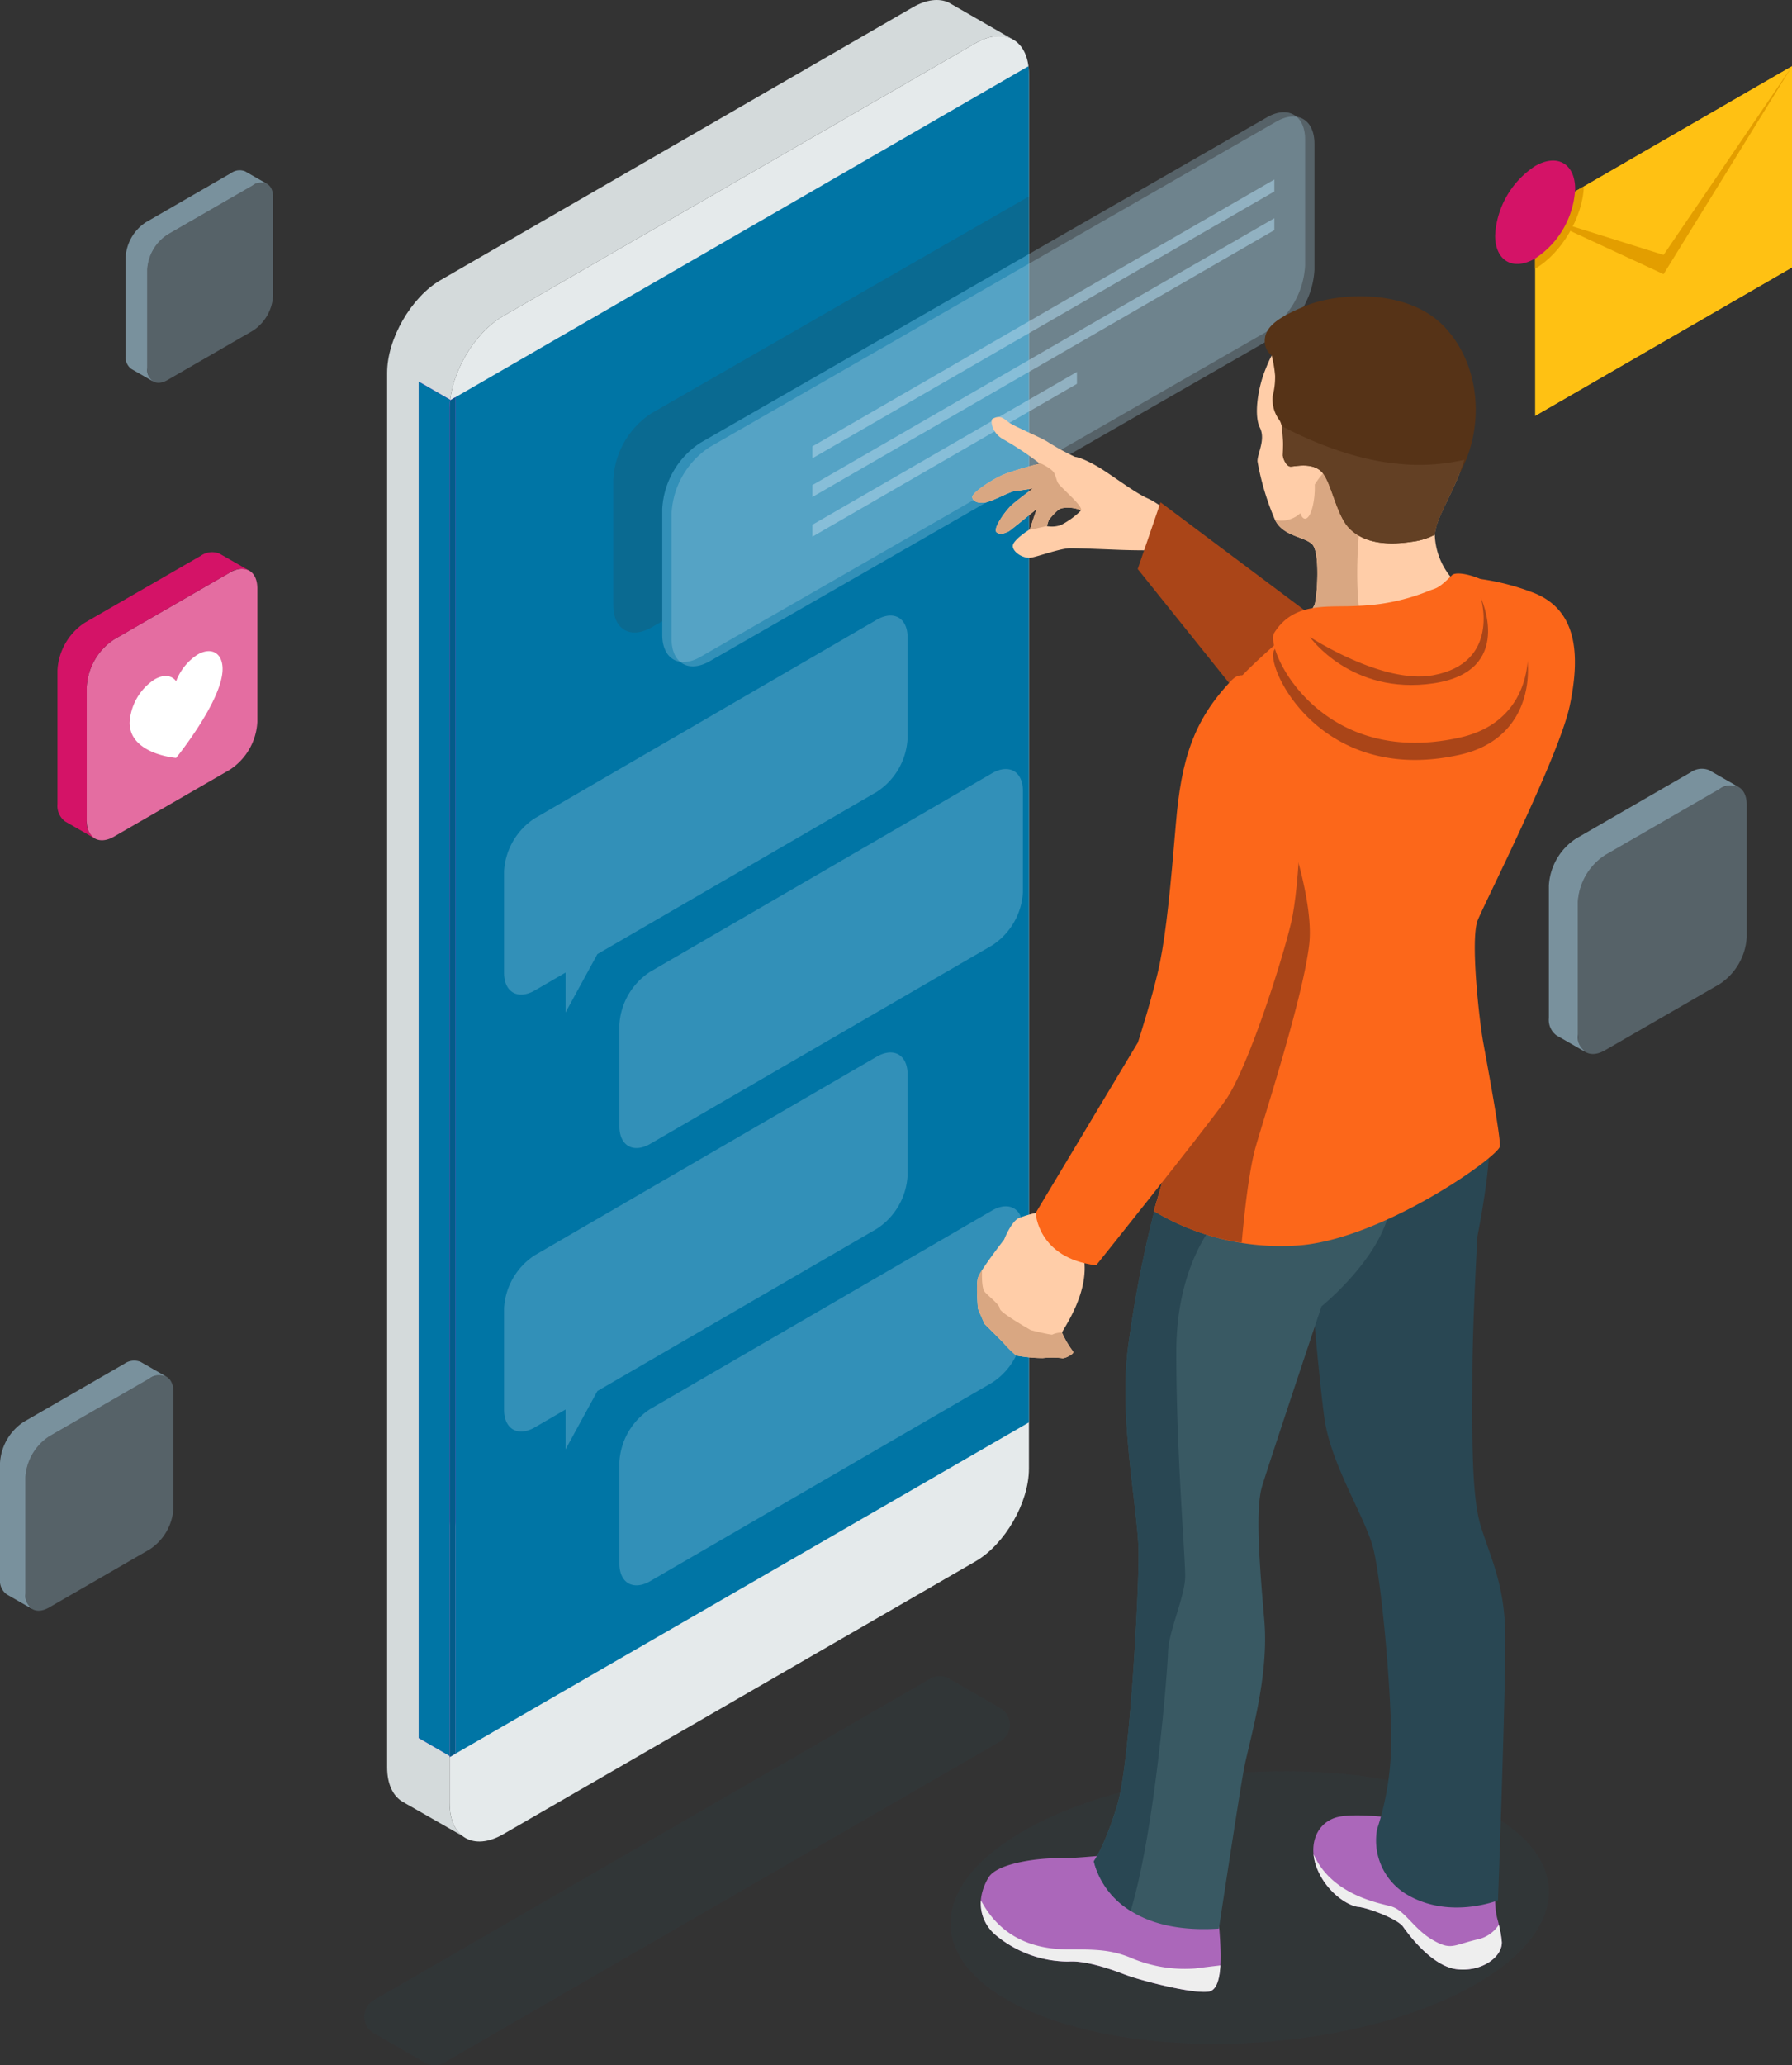 <?xml version="1.0" encoding="UTF-8"?> <svg xmlns="http://www.w3.org/2000/svg" xmlns:xlink="http://www.w3.org/1999/xlink" id="Group_19584" data-name="Group 19584" width="320" height="368.556" viewBox="0 0 320 368.556"><rect x="0" y="0" width="320" height="368.556" fill="#333333" stroke="none"/><defs><clipPath id="clip-path"><rect id="Rectangle_4127" data-name="Rectangle 4127" width="320" height="368.556" fill="none"></rect></clipPath><clipPath id="clip-path-2"><rect id="Rectangle_4126" data-name="Rectangle 4126" width="115.272" height="69.437" fill="none"></rect></clipPath><clipPath id="clip-path-3"><path id="Path_20358" data-name="Path 20358" d="M97.83,331.171l5.532,3.194,0-240.391a14.129,14.129,0,0,1,.109-1.617L97.832,89.1Z" transform="translate(-97.83 -89.104)" fill="none"></path></clipPath><linearGradient id="linear-gradient" x1="-13.261" y1="1.225" x2="-13.126" y2="1.225" gradientUnits="objectBoundingBox"><stop offset="0" stop-color="#fe9fee"></stop><stop offset="1" stop-color="#e33ce3"></stop></linearGradient><clipPath id="clip-path-4"><path id="Path_20359" data-name="Path 20359" d="M105.163,93.307a13.8,13.8,0,0,0-.1,1.532l0,240.59,1.028-.592V92.767Z" transform="translate(-105.065 -92.767)" fill="none"></path></clipPath><linearGradient id="linear-gradient-2" x1="0.166" y1="9.66" x2="0.169" y2="9.66" xlink:href="#linear-gradient"></linearGradient><clipPath id="clip-path-6"><rect id="Rectangle_4130" data-name="Rectangle 4130" width="114.8" height="98.12" fill="none"></rect></clipPath><clipPath id="clip-path-8"><rect id="Rectangle_4132" data-name="Rectangle 4132" width="82.485" height="49.745" fill="none"></rect></clipPath><clipPath id="clip-path-10"><rect id="Rectangle_4134" data-name="Rectangle 4134" width="47.236" height="29.395" fill="none"></rect></clipPath><clipPath id="clip-path-11"><rect id="Rectangle_4135" data-name="Rectangle 4135" width="74.214" height="77.821" fill="none"></rect></clipPath><clipPath id="clip-path-12"><rect id="Rectangle_4136" data-name="Rectangle 4136" width="72.061" height="70.838" fill="none"></rect></clipPath><clipPath id="clip-path-13"><rect id="Rectangle_4137" data-name="Rectangle 4137" width="72.061" height="70.839" fill="none"></rect></clipPath><clipPath id="clip-path-14"><rect id="Rectangle_4138" data-name="Rectangle 4138" width="72.061" height="67.644" fill="none"></rect></clipPath><clipPath id="clip-path-16"><rect id="Rectangle_4140" data-name="Rectangle 4140" width="106.858" height="48.678" fill="none"></rect></clipPath><clipPath id="clip-path-17"><rect id="Rectangle_4141" data-name="Rectangle 4141" width="26.44" height="42.042" fill="none"></rect></clipPath><clipPath id="clip-path-18"><rect id="Rectangle_4142" data-name="Rectangle 4142" width="29.649" height="44.338" fill="none"></rect></clipPath><clipPath id="clip-path-19"><rect id="Rectangle_4143" data-name="Rectangle 4143" width="30.159" height="47.955" fill="none"></rect></clipPath><clipPath id="clip-path-20"><rect id="Rectangle_4144" data-name="Rectangle 4144" width="33.821" height="50.575" fill="none"></rect></clipPath><clipPath id="clip-path-21"><rect id="Rectangle_4145" data-name="Rectangle 4145" width="22.472" height="35.733" fill="none"></rect></clipPath><clipPath id="clip-path-22"><rect id="Rectangle_4146" data-name="Rectangle 4146" width="25.199" height="37.685" fill="none"></rect></clipPath></defs><g id="Group_19597" data-name="Group 19597"><g id="Group_19525" data-name="Group 19525"><g id="Group_19524" data-name="Group 19524" clip-path="url(#clip-path)"><g id="Group_19523" data-name="Group 19523" transform="translate(65.057 299.118)" opacity="0.15"><g id="Group_19522" data-name="Group 19522"><g id="Group_19521" data-name="Group 19521" clip-path="url(#clip-path-2)"><path id="Path_20354" data-name="Path 20354" d="M86.834,455.119l9.118,5.265a3.408,3.408,0,0,0,3.411,0L198.7,403.032a3.41,3.41,0,0,0,0-5.907l-9.118-5.264a3.411,3.411,0,0,0-3.411,0L86.834,449.212a3.411,3.411,0,0,0,0,5.907" transform="translate(-85.128 -391.404)" fill="#294753"></path></g></g></g><path id="Path_20355" data-name="Path 20355" d="M208.511,15.228c0-6.072-4.3-8.556-9.56-5.521L114.625,58.391c-5.259,3.036-9.56,10.488-9.56,16.558l0,248.849c0,6.07,4.3,8.554,9.559,5.517l84.324-48.682c5.262-3.036,9.562-10.487,9.562-16.559Z" transform="translate(-24.772 -1.983)" fill="#e5eaeb"></path><path id="Path_20356" data-name="Path 20356" d="M101.624,321.815l0-248.848c0-6.069,4.3-13.521,9.559-16.558L195.507,7.724c2.54-1.467,4.85-1.633,6.568-.741V6.972L190.732.451c-1.7-.786-3.938-.569-6.388.844L100.016,49.979c-5.256,3.036-9.558,10.488-9.558,16.559l0,248.848c0,3.08,1.107,5.238,2.885,6.218l10.562,6.024c-1.42-1.108-2.283-3.1-2.283-5.813" transform="translate(-21.328 0)" fill="#d4dadb"></path><path id="Path_20357" data-name="Path 20357" d="M208.511,16.892l0,240.589L105.067,317.2l0-240.591a13.993,13.993,0,0,1,.1-1.532L208.413,15.469a10.912,10.912,0,0,1,.1,1.423" transform="translate(-24.772 -3.647)" fill="#0075a5"></path></g></g><g id="Group_19527" data-name="Group 19527" transform="translate(74.764 68.095)"><g id="Group_19526" data-name="Group 19526" clip-path="url(#clip-path-3)"><rect id="Rectangle_4128" data-name="Rectangle 4128" width="5.638" height="245.261" transform="translate(0 0)" fill="url(#linear-gradient)"></rect></g></g><g id="Group_19529" data-name="Group 19529" transform="translate(80.293 70.894)"><g id="Group_19528" data-name="Group 19528" clip-path="url(#clip-path-4)"><rect id="Rectangle_4129" data-name="Rectangle 4129" width="242.053" height="19.249" transform="translate(-18.17 241.293) rotate(-85.694)" fill="url(#linear-gradient-2)"></rect></g></g><g id="Group_19582" data-name="Group 19582"><g id="Group_19581" data-name="Group 19581" clip-path="url(#clip-path)"><path id="Path_20360" data-name="Path 20360" d="M97.83,331.171l0-242.067,5.636,3.253a14.119,14.119,0,0,0-.109,1.618l0,240.39Z" transform="translate(-23.066 -21.009)" fill="#0075a5"></path><path id="Path_20361" data-name="Path 20361" d="M106.1,92.768V334.836l-1.028.593,0-240.59a13.809,13.809,0,0,1,.1-1.532Z" transform="translate(-24.772 -21.873)" fill="#035c89"></path><g id="Group_19532" data-name="Group 19532" transform="translate(118.256 20.026)" opacity="0.3"><g id="Group_19531" data-name="Group 19531"><g id="Group_19530" data-name="Group 19530" clip-path="url(#clip-path-6)"><path id="Path_20362" data-name="Path 20362" d="M269.541,53.562a15.055,15.055,0,0,1-6.817,11.774L161.559,123.409c-3.749,2.152-6.817.376-6.817-3.947v-22.5a15.055,15.055,0,0,1,6.817-11.774L262.722,27.119c3.749-2.152,6.818-.376,6.818,3.947Z" transform="translate(-154.741 -26.204)" fill="#a9d0e5"></path></g></g></g><g id="Group_19535" data-name="Group 19535" transform="translate(119.926 20.791)" opacity="0.3"><g id="Group_19534" data-name="Group 19534"><g id="Group_19533" data-name="Group 19533" clip-path="url(#clip-path-6)"><path id="Path_20363" data-name="Path 20363" d="M271.726,54.564a15.055,15.055,0,0,1-6.817,11.774L163.744,124.411c-3.749,2.152-6.817.376-6.817-3.947v-22.5a15.055,15.055,0,0,1,6.817-11.774L264.908,28.121c3.749-2.152,6.817-.376,6.817,3.947Z" transform="translate(-156.926 -27.206)" fill="#a9d0e5"></path></g></g></g><g id="Group_19538" data-name="Group 19538" transform="translate(145.075 32.039)" opacity="0.6"><g id="Group_19537" data-name="Group 19537"><g id="Group_19536" data-name="Group 19536" clip-path="url(#clip-path-8)"><path id="Path_20364" data-name="Path 20364" d="M272.318,44.049l-82.485,47.62V89.544l82.485-47.62Z" transform="translate(-189.834 -41.924)" fill="#a9d0e5"></path></g></g></g><g id="Group_19541" data-name="Group 19541" transform="translate(145.075 38.944)" opacity="0.6"><g id="Group_19540" data-name="Group 19540"><g id="Group_19539" data-name="Group 19539" clip-path="url(#clip-path-8)"><path id="Path_20365" data-name="Path 20365" d="M272.318,53.084,189.834,100.7V98.579l82.485-47.62Z" transform="translate(-189.834 -50.959)" fill="#a9d0e5"></path></g></g></g><g id="Group_19544" data-name="Group 19544" transform="translate(145.075 66.372)" opacity="0.6"><g id="Group_19543" data-name="Group 19543"><g id="Group_19542" data-name="Group 19542" clip-path="url(#clip-path-10)"><path id="Path_20366" data-name="Path 20366" d="M237.069,86.85l-47.236,27.27v2.126l47.236-27.27Z" transform="translate(-189.834 -86.85)" fill="#a9d0e5"></path></g></g></g><g id="Group_19547" data-name="Group 19547" transform="translate(109.525 35.056)" opacity="0.25"><g id="Group_19546" data-name="Group 19546"><g id="Group_19545" data-name="Group 19545" clip-path="url(#clip-path-11)"><path id="Path_20367" data-name="Path 20367" d="M217.531,45.871l-67.4,38.689a15.055,15.055,0,0,0-6.817,11.774l0,22.5c0,4.323,3.067,6.1,6.817,3.946l1.914-1.1,0-20.076a15.055,15.055,0,0,1,6.817-11.774l58.667-33.676Z" transform="translate(-143.316 -45.871)" fill="#294753"></path></g></g></g><g id="Group_19550" data-name="Group 19550" transform="translate(90.008 109.848)" opacity="0.3"><g id="Group_19549" data-name="Group 19549"><g id="Group_19548" data-name="Group 19548" clip-path="url(#clip-path-12)"><path id="Path_20368" data-name="Path 20368" d="M189.838,147.647c0-3.476-2.467-4.9-5.48-3.173l-61.1,35.453a12.1,12.1,0,0,0-5.479,9.464l0,18.084c0,3.475,2.465,4.9,5.479,3.172l5.5-3.193v7.123l5.693-10.426,49.9-28.956a12.1,12.1,0,0,0,5.48-9.465Z" transform="translate(-117.777 -143.739)" fill="#a9d0e5"></path></g></g></g><g id="Group_19553" data-name="Group 19553" transform="translate(90.008 187.822)" opacity="0.3"><g id="Group_19552" data-name="Group 19552"><g id="Group_19551" data-name="Group 19551" clip-path="url(#clip-path-13)"><path id="Path_20369" data-name="Path 20369" d="M189.838,249.678c0-3.476-2.467-4.9-5.48-3.173l-61.1,35.453a12.1,12.1,0,0,0-5.479,9.464l0,18.084c0,3.475,2.465,4.9,5.479,3.172l5.5-3.193v7.123l5.693-10.426,49.9-28.956a12.1,12.1,0,0,0,5.48-9.465Z" transform="translate(-117.777 -245.77)" fill="#a9d0e5"></path></g></g></g><g id="Group_19556" data-name="Group 19556" transform="translate(110.601 137.239)" opacity="0.3"><g id="Group_19555" data-name="Group 19555"><g id="Group_19554" data-name="Group 19554" clip-path="url(#clip-path-14)"><path id="Path_20370" data-name="Path 20370" d="M216.785,183.488c0-3.476-2.466-4.9-5.479-3.173l-61.1,35.453a12.1,12.1,0,0,0-5.479,9.464l0,18.084c0,3.475,2.465,4.9,5.479,3.172l5.5-3.193,2.638-1.531,52.959-30.729a12.1,12.1,0,0,0,5.48-9.465Z" transform="translate(-144.724 -179.58)" fill="#a9d0e5"></path></g></g></g><g id="Group_19559" data-name="Group 19559" transform="translate(110.601 215.275)" opacity="0.3"><g id="Group_19558" data-name="Group 19558"><g id="Group_19557" data-name="Group 19557" clip-path="url(#clip-path-14)"><path id="Path_20371" data-name="Path 20371" d="M216.785,285.6c0-3.476-2.466-4.9-5.479-3.173l-61.1,35.453a12.1,12.1,0,0,0-5.479,9.464l0,18.084c0,3.475,2.465,4.9,5.479,3.172l5.5-3.193,2.638-1.531,52.959-30.728a12.1,12.1,0,0,0,5.48-9.465Z" transform="translate(-144.724 -281.693)" fill="#a9d0e5"></path></g></g></g><g id="Group_19562" data-name="Group 19562" transform="translate(169.726 316.075)" opacity="0.15"><g id="Group_19561" data-name="Group 19561"><g id="Group_19560" data-name="Group 19560" clip-path="url(#clip-path-16)"><path id="Path_20372" data-name="Path 20372" d="M328.118,430.908c5.153,12.868-14.218,26.441-43.268,30.32s-56.778-3.408-61.93-16.274,14.218-26.441,43.269-30.32,56.776,3.408,61.928,16.274" transform="translate(-222.09 -413.592)" fill="#294753"></path></g></g></g><path id="Path_20373" data-name="Path 20373" d="M404.576,51.374,358.707,77.857V41.952L404.576,15.47Z" transform="translate(-84.576 -3.648)" fill="#ffc113"></path><path id="Path_20374" data-name="Path 20374" d="M404.576,60.233l-22.936-7.191L358.707,86.716Z" transform="translate(-84.576 -12.506)" fill="#ffc113"></path><path id="Path_20375" data-name="Path 20375" d="M358.708,41.951l22.936,10.626L404.577,15.47Z" transform="translate(-84.576 -3.647)" fill="#e39e00"></path><path id="Path_20376" data-name="Path 20376" d="M358.708,41.951l22.936,7.19L404.577,15.47Z" transform="translate(-84.576 -3.647)" fill="#ffc113"></path><path id="Path_20377" data-name="Path 20377" d="M358.708,48.574v9.639c4.689-2.707,8.5-9.189,8.694-14.658Z" transform="translate(-84.576 -10.269)" fill="#e39e00"></path><path id="Path_20378" data-name="Path 20378" d="M363.649,42.6c0-4.557-3.2-6.4-7.146-4.125a15.793,15.793,0,0,0-7.145,12.376c0,4.556,3.2,6.4,7.145,4.125A15.8,15.8,0,0,0,363.649,42.6" transform="translate(-82.372 -8.842)" fill="#d41367"></path><path id="Path_20379" data-name="Path 20379" d="M50.73,160.192a10.854,10.854,0,0,1-4.894,8.477L25.158,180.607c-2.692,1.554-4.894.283-4.894-2.825V153.9a10.857,10.857,0,0,1,4.894-8.477L45.836,133.49c2.692-1.554,4.894-.284,4.894,2.825Z" transform="translate(-4.778 -31.318)" fill="#e46da1"></path><path id="Path_20380" data-name="Path 20380" d="M18.653,176.859V152.982a10.857,10.857,0,0,1,4.894-8.477l20.678-11.938a3.489,3.489,0,0,1,3.369-.382h0l-5.243-3a3.51,3.51,0,0,0-3.347.4L18.324,141.513a10.859,10.859,0,0,0-4.894,8.477v23.878a3.48,3.48,0,0,0,1.362,3.115L20.064,180h0a3.445,3.445,0,0,1-1.412-3.143" transform="translate(-3.167 -30.395)" fill="#d41367"></path><path id="Path_20381" data-name="Path 20381" d="M42.432,152.663a9.738,9.738,0,0,0-3.843,4.761c-.774-1.074-2.206-1.269-3.844-.323a9.853,9.853,0,0,0-4.457,7.719c0,5.635,8.3,6.29,8.3,6.29s8.3-10.238,8.3-15.874c0-2.842-1.995-3.995-4.457-2.573" transform="translate(-7.141 -35.851)" fill="#fff"></path><g id="Group_19565" data-name="Group 19565" transform="translate(4.532 245.394)" opacity="0.3"><g id="Group_19564" data-name="Group 19564"><g id="Group_19563" data-name="Group 19563" clip-path="url(#clip-path-17)"><path id="Path_20382" data-name="Path 20382" d="M32.37,344.853a9.422,9.422,0,0,1-4.248,7.357L10.178,362.57c-2.337,1.349-4.248.246-4.248-2.452V339.4a9.42,9.42,0,0,1,4.248-7.356L28.123,321.68c2.336-1.349,4.248-.246,4.248,2.452Z" transform="translate(-5.931 -321.104)" fill="#a9d0e5"></path></g></g></g><g id="Group_19568" data-name="Group 19568" transform="translate(0 242.799)" opacity="0.6"><g id="Group_19567" data-name="Group 19567"><g id="Group_19566" data-name="Group 19566" clip-path="url(#clip-path-18)"><path id="Path_20383" data-name="Path 20383" d="M4.533,359.317V338.6A9.42,9.42,0,0,1,8.78,331.24l17.945-10.361a3.029,3.029,0,0,1,2.925-.331h0L25.1,317.94a3.045,3.045,0,0,0-2.9.343L4.248,328.643A9.423,9.423,0,0,0,0,336l0,20.721a3.018,3.018,0,0,0,1.181,2.7l4.574,2.621h0a2.993,2.993,0,0,1-1.224-2.728" transform="translate(0 -317.708)" fill="#a9d0e5"></path></g></g></g><g id="Group_19571" data-name="Group 19571" transform="translate(281.753 140.137)" opacity="0.3"><g id="Group_19570" data-name="Group 19570"><g id="Group_19569" data-name="Group 19569" clip-path="url(#clip-path-19)"><path id="Path_20384" data-name="Path 20384" d="M398.84,210.462a10.743,10.743,0,0,1-4.845,8.391l-20.468,11.818c-2.666,1.538-4.847.28-4.847-2.8V204.238a10.747,10.747,0,0,1,4.847-8.39l20.468-11.818c2.666-1.538,4.845-.28,4.845,2.8Z" transform="translate(-368.681 -183.373)" fill="#a9d0e5"></path></g></g></g><g id="Group_19574" data-name="Group 19574" transform="translate(276.583 137.177)" opacity="0.6"><g id="Group_19573" data-name="Group 19573"><g id="Group_19572" data-name="Group 19572" clip-path="url(#clip-path-20)"><path id="Path_20385" data-name="Path 20385" d="M367.086,226.961V203.325a10.743,10.743,0,0,1,4.847-8.39L392.4,183.117a3.456,3.456,0,0,1,3.336-.378h0l-5.193-2.974a3.471,3.471,0,0,0-3.312.391l-20.47,11.817a10.75,10.75,0,0,0-4.845,8.391l0,23.637a3.441,3.441,0,0,0,1.347,3.084l5.217,2.99a3.416,3.416,0,0,1-1.4-3.113" transform="translate(-361.916 -179.499)" fill="#a9d0e5"></path></g></g></g><g id="Group_19577" data-name="Group 19577" transform="translate(26.29 32.582)" opacity="0.3"><g id="Group_19576" data-name="Group 19576"><g id="Group_19575" data-name="Group 19575" clip-path="url(#clip-path-21)"><path id="Path_20386" data-name="Path 20386" d="M56.874,62.82a8.008,8.008,0,0,1-3.61,6.253L38.012,77.878c-1.986,1.146-3.611.209-3.611-2.084V58.182a8.006,8.006,0,0,1,3.611-6.252l15.252-8.806c1.985-1.146,3.61-.209,3.61,2.085Z" transform="translate(-34.401 -42.634)" fill="#a9d0e5"></path></g></g></g><g id="Group_19580" data-name="Group 19580" transform="translate(22.438 30.375)" opacity="0.6"><g id="Group_19579" data-name="Group 19579"><g id="Group_19578" data-name="Group 19578" clip-path="url(#clip-path-22)"><path id="Path_20387" data-name="Path 20387" d="M33.212,75.113V57.5a8.005,8.005,0,0,1,3.61-6.252l15.252-8.806a2.573,2.573,0,0,1,2.485-.281h0l-3.868-2.215a2.585,2.585,0,0,0-2.468.291l-15.252,8.8a8.012,8.012,0,0,0-3.611,6.253l0,17.612a2.566,2.566,0,0,0,1,2.3l3.888,2.228h0a2.543,2.543,0,0,1-1.041-2.319" transform="translate(-29.36 -39.747)" fill="#a9d0e5"></path></g></g></g><path id="Path_20388" data-name="Path 20388" d="M258.582,111.928c-2.517-1.091-6.714-4.406-9.232-5.833s-3.609-1.595-3.777-1.595a40.446,40.446,0,0,1-4.783-2.6c-1.217-.839-6.168-2.854-7.134-3.609s-1.551-1.3-2.853-.587c-.4.218-.21,2.6,2.141,3.776a54.626,54.626,0,0,1,6.294,4.2s-4.533,1.175-6.461,1.972-5.667,3.231-5.582,4.028,1.091,1.133,2.266.965,4.449-1.93,5.162-2.014,3.4-.5,3.4-.5-2.853,2.1-3.861,3.021-3.44,4.238-2.6,4.826,1.972-.168,2.1-.168,5.036-4.028,5.036-4.028-.922,2.643-.922,2.769a6.57,6.57,0,0,1-.335.882s-3.107,1.93-3.022,3.021,1.93,2.266,3.315,2.014,5.245-1.679,7.007-1.679,6.546.21,8.77.294,4.574.083,4.574.083l3.944,5.413,5.329-8.182s-6.251-5.371-8.769-6.462m-15.526,4.7a4.816,4.816,0,0,1-2.559.209l.336-1.049s1.382-1.858,2.223-2.1c1.47-.42,3.609.209,3.525.378a14.586,14.586,0,0,1-3.525,2.56" transform="translate(-53.568 -22.958)" fill="#ffcda8"></path><path id="Path_20389" data-name="Path 20389" d="M237.434,119.982s-.074.045-.186.12c.737-.133,3.249-.708,3.249-.708l.335-1.049s1.383-1.859,2.223-2.1a5.217,5.217,0,0,1,3.526.378c.378-.377-1.259-2.014-1.637-2.391s-1.721-1.679-2.225-2.228-.5-1.3-.922-2.094-2.351-1.678-2.351-1.678l-.229-.015.019.015s-4.533,1.175-6.461,1.972-5.666,3.231-5.582,4.028,1.091,1.133,2.266.965,4.448-1.93,5.162-2.014,3.4-.5,3.4-.5-2.853,2.1-3.861,3.022-3.441,4.238-2.6,4.825,1.972-.168,2.1-.168,5.036-4.028,5.036-4.028-.922,2.643-.922,2.77a6.554,6.554,0,0,1-.335.881" transform="translate(-53.568 -25.516)" fill="#d9a782"></path><path id="Path_20390" data-name="Path 20390" d="M269.919,117.3l-4.075,11.9,17.921,22.345,12.817-14.277Z" transform="translate(-62.681 -27.656)" fill="#aa4518"></path><path id="Path_20391" data-name="Path 20391" d="M323.7,424.708s-9.467-1.519-12.937-.362-4.915,5.132-3.107,9.323,5.565,6.433,7.227,6.577,7.01,2.1,8.024,3.542,5.2,7.084,9.612,7.59,8.1-2.168,8.023-4.842a23.278,23.278,0,0,0-.8-4.141c-.964-3.737.007-9.764.007-9.764Z" transform="translate(-72.354 -99.95)" fill="#ab67ba"></path><path id="Path_20392" data-name="Path 20392" d="M322.917,445.926c1.012,1.444,5.2,7.084,9.613,7.589s8.095-2.168,8.023-4.841a17.988,17.988,0,0,0-.543-3.091,6.069,6.069,0,0,1-4.01,2.656c-4.193,1.013-4.553,1.952-7.878,0s-4.843-5.2-7.3-5.927c-2.05-.6-10.645-1.966-13.894-9.336a9.338,9.338,0,0,0,.739,2.831c1.807,4.195,5.565,6.433,7.228,6.578s7.01,2.1,8.023,3.542" transform="translate(-72.367 -102.087)" fill="#eee"></path><path id="Path_20393" data-name="Path 20393" d="M251.056,433.277s-5.854.579-8.24.507-10.624.65-12.287,3.469-2.458,7.011,1.519,10.409a20.36,20.36,0,0,0,12.792,4.552c2.964-.216,7.446,1.3,10.047,2.313s12.288,3.544,15.034,3.035,2.1-7.955,1.772-12.109-20.638-12.176-20.638-12.176" transform="translate(-54.033 -102.158)" fill="#ab67ba"></path><path id="Path_20394" data-name="Path 20394" d="M244.843,454.685c2.964-.216,7.445,1.3,10.046,2.313s12.289,3.544,15.035,3.035c1.369-.251,1.9-2.228,2.037-4.663-1.2.139-2.916.343-4.494.546a24.493,24.493,0,0,1-11.276-1.807c-3.686-1.589-6.721-1.589-11.058-1.589-3.9,0-11.583-.53-15.934-8.759a7.347,7.347,0,0,0,2.851,6.373,20.362,20.362,0,0,0,12.793,4.553" transform="translate(-54.035 -104.63)" fill="#eee"></path><path id="Path_20395" data-name="Path 20395" d="M240.024,282.942a19.948,19.948,0,0,0-4.29,1.149c-1.379.689-2.6,3.83-2.6,3.83s-4.29,5.516-4.673,6.818,0,5.516,0,5.516l1.149,2.682,3.294,3.295a23.009,23.009,0,0,0,2.375,2.374,26.825,26.825,0,0,0,4.75.459,16.552,16.552,0,0,1,3.37,0c.383.231,2.375-.766,2.069-1.148a16.979,16.979,0,0,1-1.992-3.372c0-.459,5.133-7.2,3.83-13.713a10.237,10.237,0,0,0-7.278-7.891" transform="translate(-53.825 -66.712)" fill="#ffcda8"></path><path id="Path_20396" data-name="Path 20396" d="M243.472,307.762a.173.173,0,0,1,.007-.029,4.056,4.056,0,0,0-1.692.335c.076.23-3.886-.766-3.886-.766s-5.538-3.142-5.538-3.83-1.762-1.992-2.682-2.988c-.462-.5-.556-2.24-.487-3.9a6.936,6.936,0,0,0-.738,1.376c-.384,1.3,0,5.517,0,5.517l1.149,2.681,3.294,3.295a22.933,22.933,0,0,0,2.375,2.374,26.758,26.758,0,0,0,4.75.46,16.5,16.5,0,0,1,3.37,0c.383.23,2.375-.766,2.069-1.149a16.957,16.957,0,0,1-1.992-3.372" transform="translate(-53.825 -69.928)" fill="#d9a782"></path><path id="Path_20397" data-name="Path 20397" d="M306.065,288.626s1.479,18.082,2.58,26.294,7.019,17.326,8.62,22.933,3.506,27.641,3.305,35.952a50.632,50.632,0,0,1-2.5,14.62,11.22,11.22,0,0,0,5.808,11.917c7.511,4.105,15.786.76,15.786.76s1.344-36.274,1.305-46.928c-.034-9.236-2.57-14.018-4.374-19.826s-1.5-18.026-1.5-27.139.9-24.635.9-24.635,2.829-14.043,1.914-18.138-24.047,1.013-24.047,1.013Z" transform="translate(-72.164 -61.974)" fill="#294753"></path><path id="Path_20398" data-name="Path 20398" d="M267.062,279.407a210.555,210.555,0,0,0-5.446,27.573c-1.48,13.156,1.973,28.778,1.973,36.342s-1.587,37.292-3.791,44.6-4.206,10.115-4.206,10.115,2.3,13.318,22.332,12.018c0,0,3.506-23.134,4.407-28.142s4.607-16.524,3.7-26.94-1.6-19.828-.4-23.834S296.252,299,296.252,299s12.317-9.937,12.418-19.589Z" transform="translate(-60.264 -65.879)" fill="#395963"></path><path id="Path_20399" data-name="Path 20399" d="M267.062,279.407a210.555,210.555,0,0,0-5.446,27.573c-1.48,13.156,1.973,28.778,1.973,36.342s-1.587,37.292-3.791,44.6-4.206,10.115-4.206,10.115a14.441,14.441,0,0,0,6.58,8.855c4.418-14.723,6.572-42.855,6.664-46.14.107-3.857,3.069-9.985,3.069-13.615s-1.589-22.237-1.589-39.936,8.623-25.1,8.623-25.1l1.126-2.7Z" transform="translate(-60.264 -65.879)" fill="#294753"></path><path id="Path_20400" data-name="Path 20400" d="M322.572,134.675s2.894,2.541-6.608,4.924A77.032,77.032,0,0,1,297.3,141.7s-10.629,8.523-14.089,13.1-5.563,27.315-5.44,33.618-1.854,38.933-2.348,40.045-5.809,19.405-5.809,19.405a44.158,44.158,0,0,0,25.212,6.179c15.08-.741,36.461-15.939,36.584-17.733s-2.225-14.4-2.966-18.48-2.348-18.539-.988-21.877,14.584-29.416,16.438-38.314,1.483-17.3-6.921-20.269a42.1,42.1,0,0,0-14.4-2.7" transform="translate(-63.57 -31.752)" fill="#fc671a"></path><path id="Path_20401" data-name="Path 20401" d="M291.249,184.818s-6.277,7.988-13.482,17.19c-.151,9.1-1.885,37.249-2.343,38.281-.5,1.112-5.809,19.4-5.809,19.4a41.838,41.838,0,0,0,15.69,5.654c.428-4.861,1.281-12.912,2.523-17.208,1.856-6.419,8.413-26.582,9.525-35.984s-6.1-27.338-6.1-27.338" transform="translate(-63.57 -43.576)" fill="#aa4518"></path><path id="Path_20402" data-name="Path 20402" d="M304.012,125.184c.424-1.329,1.027-9.367-.482-10.756s-5.258-1.39-6.647-4.412A47.313,47.313,0,0,1,293.8,99.683c-.06-1.39,1.511-3.867.423-6.043s-.361-6.949.908-10.152,3.745-9.427,12.992-9.91,17.221,2.3,20.787,9.245,3.324,12.389,1.452,17.706-4.776,9.366-4.9,12.267a12.548,12.548,0,0,0,4.231,8.943s.361,3.867-8.34,7.13-19.157,0-19.157,0Z" transform="translate(-69.247 -17.336)" fill="#ffcda8"></path><path id="Path_20403" data-name="Path 20403" d="M297.924,118.081a4.9,4.9,0,0,0,4.533-1.194c.2.6.464.99.83.99,1.124,0,1.848-3.454,1.733-6.095a19.118,19.118,0,0,1,3.878-4.407l5.286,3.155s-3.166,16.658-.527,27.768a38.6,38.6,0,0,1-10.461-1.447l1.813-3.687c.424-1.329,1.027-9.366-.482-10.756s-5.181-1.395-6.6-4.328" transform="translate(-70.245 -25.317)" fill="#d9a782"></path><path id="Path_20404" data-name="Path 20404" d="M302.914,70.867c5.639-2.3,17.969-3.143,24.554,3.625s7.473,18.014,2.8,26.411c0,.005-.006.009-.007.014-1.833,4.6-4.223,8.178-4.358,10.813a11.883,11.883,0,0,1-4.053,1.256c-5.2.786-8.885,0-11.242-2.417s-3.2-8.4-4.954-10.092-4.712-.9-5.5-.9-1.328-1.393-1.39-1.937.365-5.016-.663-6.406a6.149,6.149,0,0,1-1.149-4.29,13.367,13.367,0,0,0,.425-3.567,22.286,22.286,0,0,0-.61-3.622,3.168,3.168,0,0,1-1.236-2.36c-.124-2.415,1.743-4.231,7.383-6.526" transform="translate(-69.679 -16.315)" fill="#563317"></path><path id="Path_20405" data-name="Path 20405" d="M331.724,106.647c-1.864,5.29-4.741,9.323-4.889,12.22a11.872,11.872,0,0,1-4.053,1.256c-5.2.786-8.884,0-11.242-2.417s-3.2-8.4-4.954-10.092-4.713-.9-5.5-.9-1.328-1.393-1.39-1.937a27.532,27.532,0,0,0-.218-5.3c2.815,1.514,11.529,5.848,20.479,6.705a35.948,35.948,0,0,0,12.14-.677c-.115.384-.238.766-.373,1.148" transform="translate(-70.611 -23.453)" fill="#634024"></path><path id="Path_20406" data-name="Path 20406" d="M242.005,253.637s.343,8.06,10.8,9.346c0,0,19.035-23.751,23.066-29.411s10.2-25.122,11.747-31.724,2.23-23.666,1.029-28.3-7.216-19.566-11.616-14.995c-6.918,7.19-9.048,14.308-9.992,25.627s-1.714,19.122-2.829,24.694-3.943,14.319-3.943,14.319Z" transform="translate(-57.06 -37.182)" fill="#fc671a"></path><path id="Path_20407" data-name="Path 20407" d="M325.388,140.991a36.66,36.66,0,0,1-12.623,2.708c-5.224.38-11.511-.935-15.109,4.871-1.69,2.73,8.106,24.291,33.231,18.629,12.453-2.806,13.45-14.684,11.08-21.078-2.411-6.507-11.3-9.138-12.552-7.884-2.486,2.485-2.817,2.283-4.026,2.753" transform="translate(-70.138 -32.522)" fill="#aa4518"></path><path id="Path_20408" data-name="Path 20408" d="M325.388,136.979a36.66,36.66,0,0,1-12.623,2.708c-5.224.379-11.511-.935-15.109,4.871-1.69,2.73,8.106,24.291,33.231,18.629,12.453-2.806,13.45-14.684,11.08-21.079-2.411-6.507-11.3-9.137-12.552-7.884-2.486,2.486-2.817,2.283-4.026,2.753" transform="translate(-70.138 -31.576)" fill="#fc671a"></path><path id="Path_20409" data-name="Path 20409" d="M306.065,146.572s7.379,10.445,22.056,8.284,8.464-15.307,8.464-15.307,3.653,11.655-8.554,13.87c-9.028,1.639-21.966-6.847-21.966-6.847" transform="translate(-72.164 -32.903)" fill="#aa4518"></path></g></g></g></svg> 